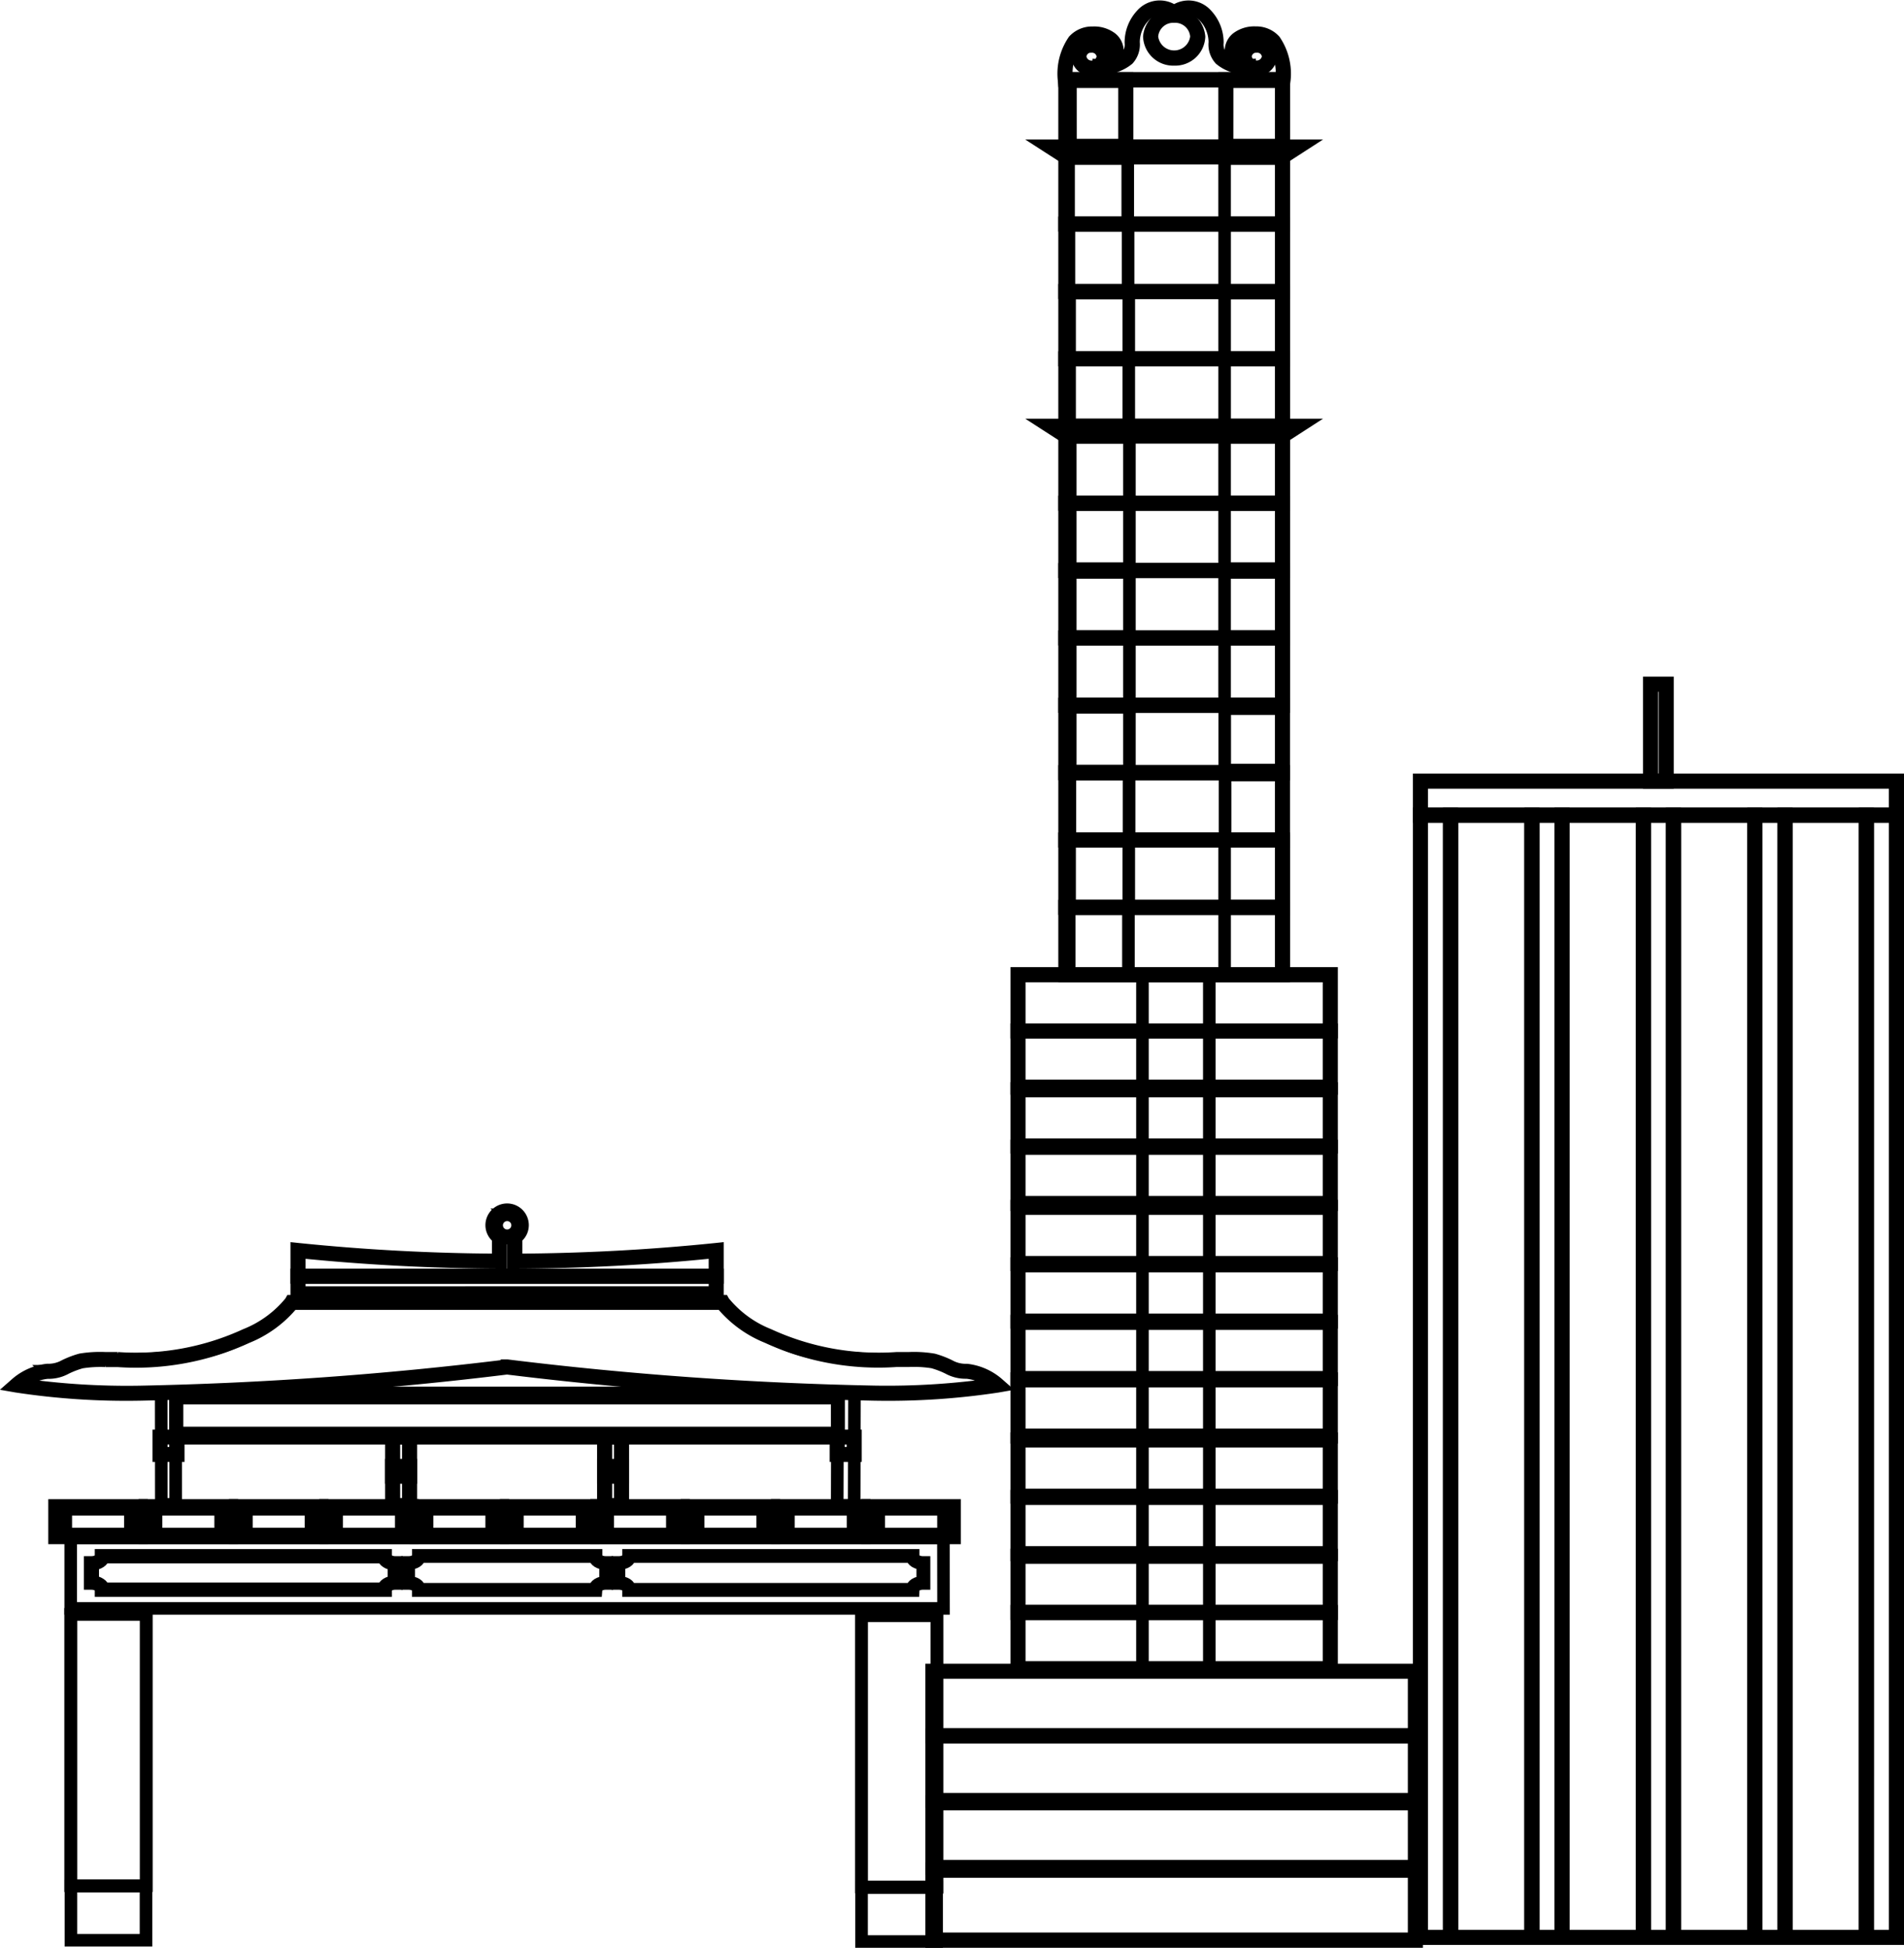 <?xml version="1.0" encoding="UTF-8"?>
<svg xmlns="http://www.w3.org/2000/svg" width="90.76" height="92.858" viewBox="0 0 90.76 92.858">
  <g id="ic_Manila" transform="translate(0.664 0.003)">
    <g id="Group_305" data-name="Group 305" transform="translate(66.986 32.553)">
      <g id="Group_302" data-name="Group 302" transform="translate(0 6.245)">
        <g id="Group_132" data-name="Group 132">
          <g id="Group_77" data-name="Group 77">
            <rect id="Rectangle_5" data-name="Rectangle 5" width="1.436" height="53.5" transform="translate(0.06 0.06)" fill="none" stroke="#000" stroke-width="0.6"></rect>
            <path id="Path_102" data-name="Path 102" d="M74.067,89.795H72.511V36.175h1.556Zm-1.436-.119h1.316V36.295H72.631Z" transform="translate(-72.511 -36.175)" fill="none" stroke="#000" stroke-width="0.6"></path>
          </g>
          <g id="Group_78" data-name="Group 78" transform="translate(1.436)">
            <rect id="Rectangle_6" data-name="Rectangle 6" width="3.877" height="53.5" transform="translate(0.06 0.06)" fill="none" stroke="#000" stroke-width="0.6"></rect>
            <path id="Path_103" data-name="Path 103" d="M77.821,89.795h-4V36.175h4Zm-3.877-.119H77.7V36.295H73.944Z" transform="translate(-73.823 -36.175)" fill="none" stroke="#000" stroke-width="0.6"></path>
          </g>
        </g>
        <g id="Group_188" data-name="Group 188" transform="translate(5.313)">
          <g id="Group_133" data-name="Group 133">
            <rect id="Rectangle_33" data-name="Rectangle 33" width="1.436" height="53.5" transform="translate(0.06 0.06)" fill="none" stroke="#000" stroke-width="0.6"></rect>
            <path id="Path_130" data-name="Path 130" d="M78.923,89.795H77.367V36.175h1.557Zm-1.437-.119H78.8V36.295H77.487Z" transform="translate(-77.367 -36.175)" fill="none" stroke="#000" stroke-width="0.6"></path>
          </g>
          <g id="Group_134" data-name="Group 134" transform="translate(1.436)">
            <rect id="Rectangle_34" data-name="Rectangle 34" width="3.877" height="53.5" transform="translate(0.06 0.06)" fill="none" stroke="#000" stroke-width="0.6"></rect>
            <path id="Path_131" data-name="Path 131" d="M82.677,89.795h-4V36.175h4ZM78.8,89.676h3.757V36.295H78.8Z" transform="translate(-78.679 -36.175)" fill="none" stroke="#000" stroke-width="0.6"></path>
          </g>
        </g>
        <g id="Group_244" data-name="Group 244" transform="translate(10.627)">
          <g id="Group_189" data-name="Group 189">
            <rect id="Rectangle_61" data-name="Rectangle 61" width="1.436" height="53.5" transform="translate(0.06 0.06)" fill="none" stroke="#000" stroke-width="0.6"></rect>
            <path id="Path_158" data-name="Path 158" d="M83.779,89.795H82.223V36.175h1.556Zm-1.436-.119h1.316V36.295H82.343Z" transform="translate(-82.223 -36.175)" fill="none" stroke="#000" stroke-width="0.6"></path>
          </g>
          <g id="Group_190" data-name="Group 190" transform="translate(1.436)">
            <rect id="Rectangle_62" data-name="Rectangle 62" width="3.877" height="53.5" transform="translate(0.06 0.06)" fill="none" stroke="#000" stroke-width="0.6"></rect>
            <path id="Path_159" data-name="Path 159" d="M87.532,89.795h-4V36.175h4Zm-3.878-.119h3.757V36.295H83.655Z" transform="translate(-83.535 -36.175)" fill="none" stroke="#000" stroke-width="0.6"></path>
          </g>
        </g>
        <g id="Group_300" data-name="Group 300" transform="translate(15.94)">
          <g id="Group_245" data-name="Group 245">
            <rect id="Rectangle_89" data-name="Rectangle 89" width="1.436" height="53.5" transform="translate(0.06 0.06)" fill="none" stroke="#000" stroke-width="0.6"></rect>
            <path id="Path_186" data-name="Path 186" d="M88.635,89.795H87.078V36.175h1.557ZM87.2,89.676h1.316V36.295H87.2Z" transform="translate(-87.078 -36.175)" fill="none" stroke="#000" stroke-width="0.6"></path>
          </g>
          <g id="Group_246" data-name="Group 246" transform="translate(1.437)">
            <rect id="Rectangle_90" data-name="Rectangle 90" width="3.878" height="53.5" transform="translate(0.06 0.06)" fill="none" stroke="#000" stroke-width="0.6"></rect>
            <path id="Path_187" data-name="Path 187" d="M92.389,89.795h-4V36.175h4Zm-3.878-.119h3.758V36.295H88.511Z" transform="translate(-88.391 -36.175)" fill="none" stroke="#000" stroke-width="0.6"></path>
          </g>
        </g>
        <g id="Group_301" data-name="Group 301" transform="translate(21.254)">
          <rect id="Rectangle_117" data-name="Rectangle 117" width="1.436" height="53.5" transform="translate(0.06 0.06)" fill="none" stroke="#000" stroke-width="0.6"></rect>
          <path id="Path_214" data-name="Path 214" d="M93.49,89.795H91.934V36.175H93.49Zm-1.436-.119H93.37V36.295H92.055Z" transform="translate(-91.934 -36.175)" fill="none" stroke="#000" stroke-width="0.6"></path>
        </g>
      </g>
      <g id="Group_303" data-name="Group 303" transform="translate(0 4.622)">
        <rect id="Rectangle_118" data-name="Rectangle 118" width="22.69" height="1.623" transform="translate(0.06 0.06)" fill="none" stroke="#000" stroke-width="0.6"></rect>
        <path id="Path_215" data-name="Path 215" d="M95.321,36.434H72.511V34.692h22.81Zm-22.69-.12H95.2v-1.5H72.631Z" transform="translate(-72.511 -34.692)" fill="none" stroke="#000" stroke-width="0.6"></path>
      </g>
      <g id="Group_304" data-name="Group 304" transform="translate(10.972)">
        <rect id="Rectangle_119" data-name="Rectangle 119" width="0.745" height="4.622" transform="translate(0.06 0.059)" fill="none" stroke="#000" stroke-width="0.6"></rect>
        <path id="Path_216" data-name="Path 216" d="M83.4,35.21h-.865V30.468H83.4Zm-.745-.12h.624v-4.5h-.624Z" transform="translate(-82.538 -30.468)" fill="none" stroke="#000" stroke-width="0.6"></path>
      </g>
    </g>
    <g id="Group_490" data-name="Group 490" transform="translate(43.747 0.321)">
      <g id="Group_484" data-name="Group 484" transform="translate(0 3.417)">
        <g id="Group_346" data-name="Group 346" transform="translate(6.336 16.978)">
          <g id="Group_310" data-name="Group 310">
            <g id="Group_306" data-name="Group 306">
              <path id="Path_217" data-name="Path 217" d="M67.51,22.67H57.065V19.339H67.51Zm-10.325-.119H67.39V19.459H57.185Z" transform="translate(-57.065 -19.339)" fill="none" stroke="#000" stroke-width="0.6"></path>
            </g>
            <g id="Group_309" data-name="Group 309" transform="translate(0.269 0.125)">
              <g id="Group_307" data-name="Group 307">
                <path id="Path_218" data-name="Path 218" d="M60.321,22.892H57.5V19.686h2.821Z" transform="translate(-57.5 -19.686)" fill="none" stroke="#000" stroke-width="0.6"></path>
              </g>
              <g id="Group_308" data-name="Group 308" transform="translate(7.355)">
                <path id="Path_219" data-name="Path 219" d="M66.418,22.892H63.6V19.686h2.821Z" transform="translate(-63.597 -19.686)" fill="none" stroke="#000" stroke-width="0.6"></path>
              </g>
            </g>
          </g>
          <g id="Group_315" data-name="Group 315" transform="translate(0 3.211)">
            <g id="Group_311" data-name="Group 311">
              <rect id="Rectangle_120" data-name="Rectangle 120" width="10.325" height="3.211" transform="translate(0.06 0.06)" fill="none" stroke="#000" stroke-width="0.6"></rect>
              <path id="Path_220" data-name="Path 220" d="M67.51,25.6H57.065V22.274H67.51Zm-10.325-.119H67.39V22.393H57.185Z" transform="translate(-57.065 -22.274)" fill="none" stroke="#000" stroke-width="0.6"></path>
            </g>
            <g id="Group_314" data-name="Group 314" transform="translate(0.269 0)">
              <g id="Group_312" data-name="Group 312">
                <path id="Path_221" data-name="Path 221" d="M60.321,25.8H57.5V22.62h2.821Z" transform="translate(-57.5 -22.62)" fill="none" stroke="#000" stroke-width="0.6"></path>
              </g>
              <g id="Group_313" data-name="Group 313" transform="translate(7.355)">
                <path id="Path_222" data-name="Path 222" d="M66.418,25.8H63.6V22.62h2.821Z" transform="translate(-63.597 -22.62)" fill="none" stroke="#000" stroke-width="0.6"></path>
              </g>
            </g>
          </g>
          <g id="Group_320" data-name="Group 320" transform="translate(0 6.423)">
            <g id="Group_316" data-name="Group 316">
              <path id="Path_223" data-name="Path 223" d="M67.51,28.539H57.065v-3.33H67.51Zm-10.325-.12H67.39V25.328H57.185Z" transform="translate(-57.065 -25.209)" fill="none" stroke="#000" stroke-width="0.6"></path>
            </g>
            <g id="Group_319" data-name="Group 319" transform="translate(0.269 0.147)">
              <g id="Group_317" data-name="Group 317">
                <path id="Path_224" data-name="Path 224" d="M60.321,28.634H57.5v-3.08h2.821Z" transform="translate(-57.5 -25.555)" fill="none" stroke="#000" stroke-width="0.6"></path>
              </g>
              <g id="Group_318" data-name="Group 318" transform="translate(7.355)">
                <path id="Path_225" data-name="Path 225" d="M66.418,28.634H63.6v-3.08h2.821Z" transform="translate(-63.597 -25.555)" fill="none" stroke="#000" stroke-width="0.6"></path>
              </g>
            </g>
          </g>
          <g id="Group_325" data-name="Group 325" transform="translate(0 9.633)">
            <g id="Group_321" data-name="Group 321">
              <path id="Path_226" data-name="Path 226" d="M67.51,31.474H57.065V28.143H67.51Zm-10.325-.12H67.39V28.262H57.185Z" transform="translate(-57.065 -28.143)" fill="none" stroke="#000" stroke-width="0.6"></path>
            </g>
            <g id="Group_324" data-name="Group 324" transform="translate(0.269 0)">
              <g id="Group_322" data-name="Group 322">
                <path id="Path_227" data-name="Path 227" d="M60.321,31.712H57.5V28.489h2.821Z" transform="translate(-57.5 -28.489)" fill="none" stroke="#000" stroke-width="0.6"></path>
              </g>
              <g id="Group_323" data-name="Group 323" transform="translate(7.355)">
                <path id="Path_228" data-name="Path 228" d="M66.418,31.712H63.6V28.489h2.821Z" transform="translate(-63.597 -28.489)" fill="none" stroke="#000" stroke-width="0.6"></path>
              </g>
            </g>
          </g>
          <g id="Group_330" data-name="Group 330" transform="translate(0 12.845)">
            <g id="Group_326" data-name="Group 326">
              <rect id="Rectangle_121" data-name="Rectangle 121" width="10.325" height="3.211" transform="translate(0.06 0.06)" fill="none" stroke="#000" stroke-width="0.6"></rect>
              <path id="Path_229" data-name="Path 229" d="M67.51,34.408H57.065V31.077H67.51Zm-10.325-.12H67.39V31.2H57.185Z" transform="translate(-57.065 -31.077)" fill="none" stroke="#000" stroke-width="0.6"></path>
            </g>
            <g id="Group_329" data-name="Group 329" transform="translate(0.269 0.158)">
              <g id="Group_327" data-name="Group 327">
                <path id="Path_230" data-name="Path 230" d="M60.321,34.472H57.5V31.424h2.821Z" transform="translate(-57.5 -31.424)" fill="none" stroke="#000" stroke-width="0.6"></path>
              </g>
              <g id="Group_328" data-name="Group 328" transform="translate(7.364 0.06)">
                <rect id="Rectangle_122" data-name="Rectangle 122" width="2.701" height="2.929" fill="none" stroke="#000" stroke-width="0.6"></rect>
              </g>
            </g>
          </g>
          <g id="Group_335" data-name="Group 335" transform="translate(0 16.056)">
            <g id="Group_331" data-name="Group 331">
              <rect id="Rectangle_123" data-name="Rectangle 123" width="10.325" height="3.211" transform="translate(0.06 0.06)" fill="none" stroke="#000" stroke-width="0.6"></rect>
              <path id="Path_231" data-name="Path 231" d="M67.51,37.343H57.065V34.012H67.51Zm-10.325-.12H67.39V34.132H57.185Z" transform="translate(-57.065 -34.012)" fill="none" stroke="#000" stroke-width="0.6"></path>
            </g>
            <g id="Group_334" data-name="Group 334" transform="translate(0.253 0.11)">
              <g id="Group_332" data-name="Group 332">
                <path id="Path_232" data-name="Path 232" d="M60.321,37.579H57.5V34.358h2.821Z" transform="translate(-57.5 -34.358)" fill="none" stroke="#000" stroke-width="0.6"></path>
              </g>
              <g id="Group_333" data-name="Group 333" transform="translate(7.396 0.06)">
                <rect id="Rectangle_124" data-name="Rectangle 124" width="2.701" height="3.101" fill="none" stroke="#000" stroke-width="0.6"></rect>
              </g>
            </g>
          </g>
          <g id="Group_340" data-name="Group 340" transform="translate(0 19.267)">
            <g id="Group_336" data-name="Group 336">
              <path id="Path_233" data-name="Path 233" d="M67.51,40.277H57.065V36.947H67.51Zm-10.325-.119H67.39V37.066H57.185Z" transform="translate(-57.065 -36.947)" fill="none" stroke="#000" stroke-width="0.6"></path>
            </g>
            <g id="Group_339" data-name="Group 339" transform="translate(0.238 0.125)">
              <g id="Group_337" data-name="Group 337">
                <path id="Path_234" data-name="Path 234" d="M60.321,40.388H57.5v-3.1h2.821Z" transform="translate(-57.5 -37.293)" fill="none" stroke="#000" stroke-width="0.6"></path>
              </g>
              <g id="Group_338" data-name="Group 338" transform="translate(7.387)">
                <path id="Path_235" data-name="Path 235" d="M66.418,40.388H63.6v-3.1h2.821Z" transform="translate(-63.597 -37.293)" fill="none" stroke="#000" stroke-width="0.6"></path>
              </g>
            </g>
          </g>
          <g id="Group_345" data-name="Group 345" transform="translate(0 22.479)">
            <g id="Group_341" data-name="Group 341">
              <path id="Path_236" data-name="Path 236" d="M67.51,43.212H57.065V39.881H67.51Zm-10.325-.12H67.39V40H57.185Z" transform="translate(-57.065 -39.881)" fill="none" stroke="#000" stroke-width="0.6"></path>
            </g>
            <g id="Group_344" data-name="Group 344" transform="translate(0.222 0.105)">
              <g id="Group_342" data-name="Group 342">
                <path id="Path_237" data-name="Path 237" d="M60.321,43.355H57.5V40.228h2.821Z" transform="translate(-57.5 -40.228)" fill="none" stroke="#000" stroke-width="0.6"></path>
              </g>
              <g id="Group_343" data-name="Group 343" transform="translate(7.403)">
                <path id="Path_238" data-name="Path 238" d="M66.418,43.355H63.6V40.228h2.821Z" transform="translate(-63.597 -40.228)" fill="none" stroke="#000" stroke-width="0.6"></path>
              </g>
            </g>
          </g>
        </g>
        <g id="Group_367" data-name="Group 367" transform="translate(6.336 3.672)">
          <g id="Group_351" data-name="Group 351">
            <g id="Group_347" data-name="Group 347">
              <path id="Path_239" data-name="Path 239" d="M67.51,10.511H57.065V7.18H67.51Zm-10.325-.12H67.39V7.3H57.185Z" transform="translate(-57.065 -7.18)" fill="none" stroke="#000" stroke-width="0.6"></path>
            </g>
            <g id="Group_350" data-name="Group 350" transform="translate(0.19 0.147)">
              <g id="Group_348" data-name="Group 348">
                <path id="Path_240" data-name="Path 240" d="M60.321,10.59H57.5V7.526h2.821Z" transform="translate(-57.5 -7.526)" fill="none" stroke="#000" stroke-width="0.6"></path>
              </g>
              <g id="Group_349" data-name="Group 349" transform="translate(7.434)">
                <path id="Path_241" data-name="Path 241" d="M66.418,10.59H63.6V7.526h2.821Z" transform="translate(-63.597 -7.526)" fill="none" stroke="#000" stroke-width="0.6"></path>
              </g>
            </g>
          </g>
          <g id="Group_356" data-name="Group 356" transform="translate(0 3.211)">
            <g id="Group_352" data-name="Group 352">
              <path id="Path_242" data-name="Path 242" d="M67.51,13.445H57.065V10.114H67.51Zm-10.325-.119H67.39V10.234H57.185Z" transform="translate(-57.065 -10.114)" fill="none" stroke="#000" stroke-width="0.6"></path>
            </g>
            <g id="Group_355" data-name="Group 355" transform="translate(0.206 0.115)">
              <g id="Group_353" data-name="Group 353">
                <path id="Path_243" data-name="Path 243" d="M60.321,13.676H57.5V10.461h2.821Z" transform="translate(-57.5 -10.461)" fill="none" stroke="#000" stroke-width="0.6"></path>
              </g>
              <g id="Group_354" data-name="Group 354" transform="translate(7.419)">
                <path id="Path_244" data-name="Path 244" d="M66.418,13.676H63.6V10.461h2.821Z" transform="translate(-63.597 -10.461)" fill="none" stroke="#000" stroke-width="0.6"></path>
              </g>
            </g>
          </g>
          <g id="Group_361" data-name="Group 361" transform="translate(0 6.423)">
            <g id="Group_357" data-name="Group 357">
              <rect id="Rectangle_125" data-name="Rectangle 125" width="10.325" height="3.211" transform="translate(0.06 0.06)" fill="none" stroke="#000" stroke-width="0.6"></rect>
              <path id="Path_245" data-name="Path 245" d="M67.51,16.38H57.065V13.049H67.51Zm-10.325-.12H67.39V13.168H57.185Z" transform="translate(-57.065 -13.049)" fill="none" stroke="#000" stroke-width="0.6"></path>
            </g>
            <g id="Group_360" data-name="Group 360" transform="translate(0.238 0.142)">
              <g id="Group_358" data-name="Group 358">
                <path id="Path_246" data-name="Path 246" d="M60.321,16.491H57.5v-3.1h2.821Z" transform="translate(-57.5 -13.395)" fill="none" stroke="#000" stroke-width="0.6"></path>
              </g>
              <g id="Group_359" data-name="Group 359" transform="translate(7.387)">
                <path id="Path_247" data-name="Path 247" d="M66.418,16.491H63.6v-3.1h2.821Z" transform="translate(-63.597 -13.395)" fill="none" stroke="#000" stroke-width="0.6"></path>
              </g>
            </g>
          </g>
          <g id="Group_366" data-name="Group 366" transform="translate(0 9.634)">
            <g id="Group_362" data-name="Group 362">
              <path id="Path_248" data-name="Path 248" d="M67.51,19.314H57.065V15.983H67.51Zm-10.325-.119H67.39V16.1H57.185Z" transform="translate(-57.065 -15.983)" fill="none" stroke="#000" stroke-width="0.6"></path>
            </g>
            <g id="Group_365" data-name="Group 365" transform="translate(0.238 0.09)">
              <g id="Group_363" data-name="Group 363">
                <path id="Path_249" data-name="Path 249" d="M60.321,19.457H57.5V16.33h2.821Z" transform="translate(-57.5 -16.33)" fill="none" stroke="#000" stroke-width="0.6"></path>
              </g>
              <g id="Group_364" data-name="Group 364" transform="translate(7.387)">
                <path id="Path_250" data-name="Path 250" d="M66.418,19.457H63.6V16.33h2.821Z" transform="translate(-63.597 -16.33)" fill="none" stroke="#000" stroke-width="0.6"></path>
              </g>
            </g>
          </g>
        </g>
        <g id="Group_373" data-name="Group 373" transform="translate(6.336 0)">
          <g id="Group_372" data-name="Group 372" transform="translate(0 0)">
            <g id="Group_368" data-name="Group 368" transform="translate(0 0)">
              <path id="Path_251" data-name="Path 251" d="M67.51,7.155H57.065V3.824H67.51Zm-10.325-.12H67.39V3.943H57.185Z" transform="translate(-57.065 -3.824)" fill="none" stroke="#000" stroke-width="0.6"></path>
            </g>
            <g id="Group_371" data-name="Group 371" transform="translate(0.158)">
              <g id="Group_369" data-name="Group 369">
                <path id="Path_252" data-name="Path 252" d="M60.321,7.5H57.5V4.17h2.821Zm-2.7-.154H60.2V4.324H57.62Z" transform="translate(-57.5 -4.17)" fill="none" stroke="#000" stroke-width="0.6"></path>
              </g>
              <g id="Group_370" data-name="Group 370" transform="translate(7.466)">
                <rect id="Rectangle_126" data-name="Rectangle 126" width="2.701" height="3.211" transform="translate(0.06 0.06)" fill="none" stroke="#000" stroke-width="0.6"></rect>
                <path id="Path_253" data-name="Path 253" d="M66.418,7.5H63.6V4.17h2.821Zm-2.7-.154H66.3V4.324h-2.58Z" transform="translate(-63.597 -4.17)" fill="none" stroke="#000" stroke-width="0.6"></path>
              </g>
            </g>
          </g>
        </g>
        <g id="Group_374" data-name="Group 374" transform="translate(5.481 16.517)">
          <path id="Path_254" data-name="Path 254" d="M68.22,18.973H56.468l.713.461H67.506Z" transform="translate(-56.265 -18.913)" fill="none" stroke="#000" stroke-width="0.6"></path>
          <path id="Path_255" data-name="Path 255" d="M67.542,19.5H57.181l-.9-.58H68.44Zm-10.325-.12h10.29l.528-.341H56.688Z" transform="translate(-56.283 -18.918)" fill="none" stroke="#000" stroke-width="0.6"></path>
        </g>
        <g id="Group_375" data-name="Group 375" transform="translate(5.481 3.211)">
          <path id="Path_256" data-name="Path 256" d="M68.22,6.813H56.468l.713.461H67.506Z" transform="translate(-56.265 -6.754)" fill="none" stroke="#000" stroke-width="0.6"></path>
          <path id="Path_257" data-name="Path 257" d="M67.542,7.339H57.181l-.9-.58H68.44Zm-10.325-.12h10.29l.528-.341H56.688Z" transform="translate(-56.283 -6.759)" fill="none" stroke="#000" stroke-width="0.6"></path>
        </g>
        <g id="Group_483" data-name="Group 483" transform="translate(0 42.667)">
          <g id="Group_382" data-name="Group 382" transform="translate(4.056 0)">
            <g id="Group_377" data-name="Group 377" transform="translate(0 0)">
              <rect id="Rectangle_127" data-name="Rectangle 127" width="14.885" height="2.68" transform="translate(0.06 0.06)" fill="none" stroke="#000" stroke-width="0.6"></rect>
              <path id="Path_260" data-name="Path 260" d="M69.986,45.615H54.981v-2.8H69.986ZM55.1,45.5H69.866V42.935H55.1Z" transform="translate(-54.981 -42.816)" fill="none" stroke="#000" stroke-width="0.6"></path>
            </g>
            <line id="Line_85" data-name="Line 85" y2="32.929" transform="translate(5.992)" fill="none" stroke="#000" stroke-width="0.6"></line>
            <line id="Line_86" data-name="Line 86" y2="32.929" transform="translate(9.179)" fill="none" stroke="#000" stroke-width="0.6"></line>
          </g>
          <g id="Group_388" data-name="Group 388" transform="translate(4.056 2.68)">
            <g id="Group_383" data-name="Group 383" transform="translate(0 0)">
              <rect id="Rectangle_131" data-name="Rectangle 131" width="14.885" height="2.68" transform="translate(0.06 0.06)" fill="none" stroke="#000" stroke-width="0.6"></rect>
              <path id="Path_264" data-name="Path 264" d="M69.986,48.065H54.981v-2.8H69.986ZM55.1,47.945H69.866V45.384H55.1Z" transform="translate(-54.981 -45.265)" fill="none" stroke="#000" stroke-width="0.6"></path>
            </g>
          </g>
          <g id="Group_394" data-name="Group 394" transform="translate(4.056 5.484)">
            <g id="Group_389" data-name="Group 389" transform="translate(0 0)">
              <rect id="Rectangle_135" data-name="Rectangle 135" width="14.885" height="2.68" transform="translate(0.06 0.06)" fill="none" stroke="#000" stroke-width="0.6"></rect>
              <path id="Path_268" data-name="Path 268" d="M69.986,50.514H54.981v-2.8H69.986ZM55.1,50.394H69.866V47.834H55.1Z" transform="translate(-54.981 -47.714)" fill="none" stroke="#000" stroke-width="0.6"></path>
            </g>
          </g>
          <g id="Group_400" data-name="Group 400" transform="translate(4.056 8.225)">
            <g id="Group_395" data-name="Group 395" transform="translate(0 0)">
              <rect id="Rectangle_139" data-name="Rectangle 139" width="14.885" height="2.68" transform="translate(0.06 0.06)" fill="none" stroke="#000" stroke-width="0.6"></rect>
              <path id="Path_272" data-name="Path 272" d="M69.986,52.963H54.981v-2.8H69.986ZM55.1,52.843H69.866V50.283H55.1Z" transform="translate(-54.981 -50.163)" fill="none" stroke="#000" stroke-width="0.6"></path>
            </g>
          </g>
          <g id="Group_407" data-name="Group 407" transform="translate(4.056 11.089)">
            <g id="Group_402" data-name="Group 402" transform="translate(0 0)">
              <rect id="Rectangle_143" data-name="Rectangle 143" width="14.885" height="2.68" transform="translate(0.06 0.06)" fill="none" stroke="#000" stroke-width="0.6"></rect>
              <path id="Path_278" data-name="Path 278" d="M69.986,55.834H54.981v-2.8H69.986ZM55.1,55.714H69.866V53.153H55.1Z" transform="translate(-54.981 -53.034)" fill="none" stroke="#000" stroke-width="0.6"></path>
            </g>
          </g>
          <g id="Group_413" data-name="Group 413" transform="translate(4.056 13.831)">
            <g id="Group_408" data-name="Group 408" transform="translate(0 0)">
              <rect id="Rectangle_147" data-name="Rectangle 147" width="14.885" height="2.68" transform="translate(0.06 0.06)" fill="none" stroke="#000" stroke-width="0.6"></rect>
              <path id="Path_282" data-name="Path 282" d="M69.986,58.283H54.981v-2.8H69.986ZM55.1,58.163H69.866V55.6H55.1Z" transform="translate(-54.981 -55.483)" fill="none" stroke="#000" stroke-width="0.6"></path>
            </g>
          </g>
          <g id="Group_419" data-name="Group 419" transform="translate(4.056 16.572)">
            <g id="Group_414" data-name="Group 414" transform="translate(0 0)">
              <rect id="Rectangle_151" data-name="Rectangle 151" width="14.885" height="2.68" transform="translate(0.06 0.06)" fill="none" stroke="#000" stroke-width="0.6"></rect>
              <path id="Path_286" data-name="Path 286" d="M69.986,60.732H54.981v-2.8H69.986ZM55.1,60.612H69.866V58.052H55.1Z" transform="translate(-54.981 -57.932)" fill="none" stroke="#000" stroke-width="0.6"></path>
            </g>
          </g>
          <g id="Group_425" data-name="Group 425" transform="translate(4.056 19.314)">
            <g id="Group_420" data-name="Group 420" transform="translate(0 0)">
              <rect id="Rectangle_155" data-name="Rectangle 155" width="14.885" height="2.68" transform="translate(0.06 0.06)" fill="none" stroke="#000" stroke-width="0.6"></rect>
              <path id="Path_290" data-name="Path 290" d="M69.986,63.181H54.981v-2.8H69.986ZM55.1,63.062H69.866V60.5H55.1Z" transform="translate(-54.981 -60.382)" fill="none" stroke="#000" stroke-width="0.6"></path>
            </g>
          </g>
          <g id="Group_432" data-name="Group 432" transform="translate(4.056 22.178)">
            <g id="Group_427" data-name="Group 427" transform="translate(0 0)">
              <rect id="Rectangle_159" data-name="Rectangle 159" width="14.885" height="2.68" transform="translate(0.06 0.06)" fill="none" stroke="#000" stroke-width="0.6"></rect>
              <path id="Path_296" data-name="Path 296" d="M69.986,66.051H54.981v-2.8H69.986ZM55.1,65.932H69.866V63.371H55.1Z" transform="translate(-54.981 -63.252)" fill="none" stroke="#000" stroke-width="0.6"></path>
            </g>
          </g>
          <g id="Group_438" data-name="Group 438" transform="translate(4.056 24.92)">
            <g id="Group_433" data-name="Group 433" transform="translate(0 0)">
              <rect id="Rectangle_163" data-name="Rectangle 163" width="14.885" height="2.68" transform="translate(0.06 0.06)" fill="none" stroke="#000" stroke-width="0.6"></rect>
              <path id="Path_300" data-name="Path 300" d="M69.986,68.5H54.981V65.7H69.986ZM55.1,68.381H69.866V65.82H55.1Z" transform="translate(-54.981 -65.701)" fill="none" stroke="#000" stroke-width="0.6"></path>
            </g>
          </g>
          <g id="Group_444" data-name="Group 444" transform="translate(4.056 27.723)">
            <g id="Group_439" data-name="Group 439" transform="translate(0 0)">
              <rect id="Rectangle_167" data-name="Rectangle 167" width="14.885" height="2.68" transform="translate(0.06 0.06)" fill="none" stroke="#000" stroke-width="0.6"></rect>
              <path id="Path_304" data-name="Path 304" d="M69.986,70.95H54.981v-2.8H69.986ZM55.1,70.83H69.866V68.27H55.1Z" transform="translate(-54.981 -68.15)" fill="none" stroke="#000" stroke-width="0.6"></path>
            </g>
          </g>
          <g id="Group_450" data-name="Group 450" transform="translate(4.056 30.403)">
            <g id="Group_445" data-name="Group 445" transform="translate(0 0)">
              <rect id="Rectangle_171" data-name="Rectangle 171" width="14.885" height="2.68" transform="translate(0.06 0.06)" fill="none" stroke="#000" stroke-width="0.6"></rect>
              <path id="Path_308" data-name="Path 308" d="M69.986,73.4H54.981V70.6H69.986ZM55.1,73.28H69.866V70.719H55.1Z" transform="translate(-54.981 -70.599)" fill="none" stroke="#000" stroke-width="0.6"></path>
            </g>
          </g>
          <g id="Group_458" data-name="Group 458" transform="translate(0 33.203)">
            <g id="Group_451" data-name="Group 451">
              <rect id="Rectangle_175" data-name="Rectangle 175" width="22.998" height="3.083" transform="translate(0.06 0.06)" fill="none" stroke="#000" stroke-width="0.6"></rect>
              <path id="Path_312" data-name="Path 312" d="M74.392,76.672H51.274v-3.2H74.392Zm-23-.119H74.272V73.589H51.395Z" transform="translate(-51.274 -73.47)" fill="none" stroke="#000" stroke-width="0.6"></path>
            </g>
          </g>
          <g id="Group_466" data-name="Group 466" transform="translate(0 36.284)">
            <g id="Group_459" data-name="Group 459">
              <rect id="Rectangle_176" data-name="Rectangle 176" width="22.998" height="3.083" transform="translate(0.06 0.06)" fill="none" stroke="#000" stroke-width="0.6"></rect>
              <path id="Path_316" data-name="Path 316" d="M74.392,79.488H51.274v-3.2H74.392Zm-23-.12H74.272V76.405H51.395Z" transform="translate(-51.274 -76.286)" fill="none" stroke="#000" stroke-width="0.6"></path>
            </g>
          </g>
          <g id="Group_474" data-name="Group 474" transform="translate(0 39.476)">
            <g id="Group_467" data-name="Group 467">
              <rect id="Rectangle_177" data-name="Rectangle 177" width="22.998" height="3.083" transform="translate(0.06 0.06)" fill="none" stroke="#000" stroke-width="0.6"></rect>
              <path id="Path_320" data-name="Path 320" d="M74.392,82.406H51.274V79.2H74.392Zm-23-.12H74.272V79.323H51.395Z" transform="translate(-51.274 -79.203)" fill="none" stroke="#000" stroke-width="0.6"></path>
            </g>
          </g>
          <g id="Group_482" data-name="Group 482" transform="translate(0 42.682)">
            <g id="Group_475" data-name="Group 475" transform="translate(0 0)">
              <rect id="Rectangle_178" data-name="Rectangle 178" width="22.998" height="3.347" transform="translate(0.06 0.06)" fill="none" stroke="#000" stroke-width="0.6"></rect>
              <path id="Path_324" data-name="Path 324" d="M74.392,85.724H51.274V82.257H74.392Zm-23-.129H74.272V82.386H51.395Z" transform="translate(-51.274 -82.257)" fill="none" stroke="#000" stroke-width="0.6"></path>
            </g>
          </g>
        </g>
      </g>
      <g id="Group_485" data-name="Group 485" transform="translate(6.3)">
        <path id="Path_328" data-name="Path 328" d="M66.163,1.995c-1.515,0-1.353,1.556-.283,1.556-1.029,0-1.635-.333-1.6-1.156s-.807-2.2-2-1.4c0,.064,0,.064,0,0-1.191-.8-2.039.578-2,1.4s-.566,1.156-1.6,1.156c1.07,0,1.232-1.556-.283-1.556S57.1,4.173,57.1,4.173H67.475S67.677,1.995,66.163,1.995Z" transform="translate(-57.026 -0.697)" fill="none" stroke="#000" stroke-width="0.6"></path>
        <path id="Path_329" data-name="Path 329" d="M67.535,4.238H57.047l-.005-.054a2.794,2.794,0,0,1,.471-1.869,1.17,1.17,0,0,1,.9-.374,1.36,1.36,0,0,1,.885.268.771.771,0,0,1,.286.6.8.8,0,0,1-.346.652A1.319,1.319,0,0,0,60,3.118a.924.924,0,0,0,.229-.715,1.933,1.933,0,0,1,.519-1.318A1.141,1.141,0,0,1,62.29.929a1.141,1.141,0,0,1,1.54.157A1.931,1.931,0,0,1,64.35,2.4a.926.926,0,0,0,.229.715,1.32,1.32,0,0,0,.764.339A.8.8,0,0,1,65,2.805a.772.772,0,0,1,.286-.6,1.36,1.36,0,0,1,.885-.268,1.171,1.171,0,0,1,.9.374,2.794,2.794,0,0,1,.471,1.869ZM57.158,4.119H67.424a2.629,2.629,0,0,0-.444-1.724,1.057,1.057,0,0,0-.812-.335,1.245,1.245,0,0,0-.807.24.653.653,0,0,0-.244.506.715.715,0,0,0,.768.691v.12A1.9,1.9,0,0,1,64.492,3.2a1.039,1.039,0,0,1-.262-.8,1.8,1.8,0,0,0-.486-1.23A1.046,1.046,0,0,0,63,.818a1.19,1.19,0,0,0-.646.214c0,.04-.012.075-.061.075s-.059-.035-.061-.075a1.19,1.19,0,0,0-.646-.214,1.044,1.044,0,0,0-.746.349,1.806,1.806,0,0,0-.487,1.23,1.039,1.039,0,0,1-.262.8,1.9,1.9,0,0,1-1.393.415V3.5a.715.715,0,0,0,.768-.691.653.653,0,0,0-.244-.506,1.244,1.244,0,0,0-.807-.24,1.056,1.056,0,0,0-.812.335A2.625,2.625,0,0,0,57.158,4.119Z" transform="translate(-57.032 -0.702)" fill="none" stroke="#000" stroke-width="0.6"></path>
      </g>
      <g id="Group_486" data-name="Group 486" transform="translate(10.376 0.345)">
        <path id="Path_330" data-name="Path 330" d="M63.058,2.4a1.128,1.128,0,0,1-2.246,0,1.128,1.128,0,0,1,2.246,0Z" transform="translate(-60.751 -1.324)" fill="none" stroke="#000" stroke-width="0.6"></path>
        <path id="Path_331" data-name="Path 331" d="M61.94,3.489a1.137,1.137,0,0,1-1.183-1.08,1.188,1.188,0,0,1,2.366,0A1.136,1.136,0,0,1,61.94,3.489Zm0-2.041a1.017,1.017,0,0,0-1.063.961,1.069,1.069,0,0,0,2.126,0A1.017,1.017,0,0,0,61.94,1.448Z" transform="translate(-60.756 -1.329)" fill="none" stroke="#000" stroke-width="0.6"></path>
      </g>
      <g id="Group_489" data-name="Group 489" transform="translate(6.956 1.768)">
        <g id="Group_487" data-name="Group 487" transform="translate(7.878)">
          <path id="Path_332" data-name="Path 332" d="M66.093,2.765a.606.606,0,0,1-1.207,0,.606.606,0,0,1,1.207,0Z" transform="translate(-64.826 -2.157)" fill="none" stroke="#000" stroke-width="0.6"></path>
          <path id="Path_333" data-name="Path 333" d="M65.495,3.378a.638.638,0,0,1-.664-.608.666.666,0,0,1,1.327,0A.638.638,0,0,1,65.495,3.378Zm0-1.1a.519.519,0,0,0-.543.488.546.546,0,0,0,1.086,0A.518.518,0,0,0,65.495,2.282Z" transform="translate(-64.831 -2.162)" fill="none" stroke="#000" stroke-width="0.6"></path>
        </g>
        <g id="Group_488" data-name="Group 488">
          <path id="Path_334" data-name="Path 334" d="M58.893,2.765a.606.606,0,0,1-1.207,0,.606.606,0,0,1,1.207,0Z" transform="translate(-57.626 -2.157)" fill="none" stroke="#000" stroke-width="0.6"></path>
          <path id="Path_335" data-name="Path 335" d="M58.295,3.378a.638.638,0,0,1-.664-.608.666.666,0,0,1,1.327,0A.638.638,0,0,1,58.295,3.378Zm0-1.1a.519.519,0,0,0-.544.488.546.546,0,0,0,1.087,0A.518.518,0,0,0,58.295,2.282Z" transform="translate(-57.631 -2.162)" fill="none" stroke="#000" stroke-width="0.6"></path>
        </g>
      </g>
    </g>
    <g id="Group_546" data-name="Group 546" transform="translate(0 57.674)">
      <g id="Group_512" data-name="Group 512" transform="translate(2.706 15.636)">
        <g id="Group_511" data-name="Group 511" transform="translate(0 0)">
          <g id="Group_509" data-name="Group 509">
            <g id="Group_499" data-name="Group 499" transform="translate(0 3.648)">
              <g id="Group_494" data-name="Group 494">
                <g id="Group_491" data-name="Group 491" transform="translate(0.011 12.956)">
                  <path id="Path_336" data-name="Path 336" d="M13.779,85.34h3.579V82.76H13.779Z" transform="translate(-13.779 -82.76)" fill="none" stroke="#000" stroke-width="0.6"></path>
                </g>
                <g id="Group_492" data-name="Group 492">
                  <rect id="Rectangle_179" data-name="Rectangle 179" width="3.601" height="12.935" fill="none" stroke="#000" stroke-width="0.6"></rect>
                </g>
                <g id="Group_493" data-name="Group 493" transform="translate(0.011 0)">
                  <rect id="Rectangle_180" data-name="Rectangle 180" width="3.59" height="12.935" fill="none" stroke="#000" stroke-width="0.6"></rect>
                </g>
              </g>
              <g id="Group_498" data-name="Group 498" transform="translate(37.688 0.06)">
                <g id="Group_495" data-name="Group 495" transform="translate(0.011 12.956)">
                  <path id="Path_337" data-name="Path 337" d="M48.221,85.395H51.8V82.815H48.221Z" transform="translate(-48.221 -82.815)" fill="none" stroke="#000" stroke-width="0.6"></path>
                </g>
                <g id="Group_496" data-name="Group 496">
                  <rect id="Rectangle_181" data-name="Rectangle 181" width="3.601" height="12.935" fill="none" stroke="#000" stroke-width="0.6"></rect>
                </g>
                <g id="Group_497" data-name="Group 497" transform="translate(0.011 0)">
                  <rect id="Rectangle_182" data-name="Rectangle 182" width="3.59" height="12.956" fill="none" stroke="#000" stroke-width="0.6"></rect>
                </g>
              </g>
            </g>
            <g id="Group_508" data-name="Group 508" transform="translate(0.001)">
              <g id="Group_500" data-name="Group 500">
                <path id="Path_338" data-name="Path 338" d="M55.375,71.08H13.77V67.716h41.6Z" transform="translate(-13.77 -67.716)" fill="none" stroke="#000" stroke-width="0.6"></path>
              </g>
              <g id="Group_507" data-name="Group 507" transform="translate(0.929 0.837)">
                <g id="Group_502" data-name="Group 502" transform="translate(25.146)">
                  <g id="Group_501" data-name="Group 501">
                    <path id="Path_339" data-name="Path 339" d="M52.134,69.424v-.9c-.285,0-.516-.148-.516-.33H38.17c0,.182-.231.33-.516.33v.9c.285,0,.516.148.516.33H51.618C51.618,69.572,51.849,69.424,52.134,69.424Z" transform="translate(-37.594 -68.139)" fill="none" stroke="#000" stroke-width="0.6"></path>
                    <path id="Path_340" data-name="Path 340" d="M51.682,69.819H38.115v-.039c0-.165-.2-.3-.457-.3H37.6v-1h.059c.252,0,.457-.134.457-.3v-.039H51.682v.039c0,.165.205.3.457.3H52.2v1h-.059c-.252,0-.457.134-.457.3Z" transform="translate(-37.599 -68.144)" fill="none" stroke="#000" stroke-width="0.6"></path>
                  </g>
                </g>
                <g id="Group_504" data-name="Group 504">
                  <g id="Group_503" data-name="Group 503">
                    <path id="Path_341" data-name="Path 341" d="M29.154,69.424v-.9c-.285,0-.516-.148-.516-.33H15.19c0,.182-.231.33-.516.33v.9c.285,0,.516.148.516.33H28.637C28.637,69.572,28.869,69.424,29.154,69.424Z" transform="translate(-14.614 -68.139)" fill="none" stroke="#000" stroke-width="0.6"></path>
                    <path id="Path_342" data-name="Path 342" d="M28.7,69.819H15.136v-.039c0-.165-.2-.3-.457-.3h-.06v-1h.06c.252,0,.457-.134.457-.3v-.039H28.7v.039c0,.165.2.3.457.3h.06v1h-.06c-.252,0-.457.134-.457.3Zm-13.451-.078H28.586c.028-.177.243-.318.513-.336v-.846c-.27-.018-.485-.159-.513-.336H15.251c-.028.177-.243.318-.513.336V69.4C15.008,69.423,15.224,69.564,15.251,69.741Z" transform="translate(-14.619 -68.144)" fill="none" stroke="#000" stroke-width="0.6"></path>
                  </g>
                </g>
                <g id="Group_506" data-name="Group 506" transform="translate(15.121)">
                  <g id="Group_505" data-name="Group 505">
                    <path id="Path_343" data-name="Path 343" d="M37.877,69.424v-.9c-.285,0-.516-.148-.516-.33H29.008c0,.182-.231.33-.516.33v.9c.285,0,.516.148.516.33H37.36C37.36,69.572,37.592,69.424,37.877,69.424Z" transform="translate(-28.432 -68.139)" fill="none" stroke="#000" stroke-width="0.6"></path>
                    <path id="Path_344" data-name="Path 344" d="M37.425,69.819H28.954v-.039c0-.165-.2-.3-.457-.3h-.059v-1H28.5c.252,0,.457-.134.457-.3v-.039h8.471v.039c0,.165.2.3.457.3h.059v1h-.059c-.252,0-.457.134-.457.3Z" transform="translate(-28.437 -68.144)" fill="none" stroke="#000" stroke-width="0.6"></path>
                  </g>
                </g>
              </g>
            </g>
          </g>
        </g>
      </g>
      <g id="Group_531" data-name="Group 531" transform="translate(6.906 8.671)">
        <g id="Group_527" data-name="Group 527">
          <g id="Group_519" data-name="Group 519" transform="translate(11.086 2.105)">
            <g id="Group_515" data-name="Group 515" transform="translate(10.107)">
              <g id="Group_513" data-name="Group 513">
                <rect id="Rectangle_184" data-name="Rectangle 184" width="0.808" height="3.264" transform="translate(0.059 0.055)" fill="none" stroke="#000" stroke-width="0.6"></rect>
                <path id="Path_346" data-name="Path 346" d="M37.9,66.52h-.927V63.145H37.9Zm-.808-.111h.689V63.256h-.689Z" transform="translate(-36.975 -63.145)" fill="none" stroke="#000" stroke-width="0.6"></path>
              </g>
              <g id="Group_514" data-name="Group 514" transform="translate(0 1.394)">
                <rect id="Rectangle_185" data-name="Rectangle 185" width="0.808" height="0.475" transform="translate(0.059 0.055)" fill="none" stroke="#000" stroke-width="0.6"></rect>
                <path id="Path_347" data-name="Path 347" d="M37.9,65.005h-.927v-.586H37.9Zm-.808-.111h.689V64.53h-.689Z" transform="translate(-36.975 -64.419)" fill="none" stroke="#000" stroke-width="0.6"></path>
              </g>
            </g>
            <g id="Group_518" data-name="Group 518">
              <g id="Group_516" data-name="Group 516">
                <rect id="Rectangle_186" data-name="Rectangle 186" width="0.808" height="3.264" transform="translate(0.059 0.055)" fill="none" stroke="#000" stroke-width="0.6"></rect>
                <path id="Path_348" data-name="Path 348" d="M28.665,66.52h-.927V63.145h.927Zm-.808-.111h.689V63.256h-.689Z" transform="translate(-27.738 -63.145)" fill="none" stroke="#000" stroke-width="0.6"></path>
              </g>
              <g id="Group_517" data-name="Group 517" transform="translate(0 1.394)">
                <rect id="Rectangle_187" data-name="Rectangle 187" width="0.808" height="0.475" transform="translate(0.059 0.055)" fill="none" stroke="#000" stroke-width="0.6"></rect>
                <path id="Path_349" data-name="Path 349" d="M28.665,65.005h-.927v-.586h.927Zm-.808-.111h.689V64.53h-.689Z" transform="translate(-27.738 -64.419)" fill="none" stroke="#000" stroke-width="0.6"></path>
              </g>
            </g>
          </g>
          <g id="Group_526" data-name="Group 526">
            <g id="Group_522" data-name="Group 522" transform="translate(32.279)">
              <g id="Group_520" data-name="Group 520" transform="translate(0.059)">
                <path id="Path_350" data-name="Path 350" d="M47.968,66.646H47.16l.015-5.424h.808Z" transform="translate(-47.16 -61.222)" fill="none" stroke="#000" stroke-width="0.6"></path>
              </g>
              <g id="Group_521" data-name="Group 521" transform="translate(0 2.105)">
                <rect id="Rectangle_188" data-name="Rectangle 188" width="0.808" height="0.83" transform="translate(0.059 0.055)" fill="none" stroke="#000" stroke-width="0.6"></rect>
                <path id="Path_351" data-name="Path 351" d="M48.033,64.085h-.927v-.94h.927Zm-.808-.111h.689v-.719h-.689Z" transform="translate(-47.106 -63.145)" fill="none" stroke="#000" stroke-width="0.6"></path>
              </g>
            </g>
            <g id="Group_525" data-name="Group 525" transform="translate(0 0.027)">
              <g id="Group_523" data-name="Group 523" transform="translate(0.119)">
                <path id="Path_352" data-name="Path 352" d="M17.716,66.588H18.4V61.246h-.689Z" transform="translate(-17.716 -61.246)" fill="none" stroke="#000" stroke-width="0.6"></path>
              </g>
              <g id="Group_524" data-name="Group 524" transform="translate(0 2.078)">
                <rect id="Rectangle_189" data-name="Rectangle 189" width="0.808" height="0.83" transform="translate(0.059 0.055)" fill="none" stroke="#000" stroke-width="0.6"></rect>
                <path id="Path_353" data-name="Path 353" d="M18.534,64.085h-.927v-.94h.927Zm-.808-.111h.689v-.719h-.689Z" transform="translate(-17.607 -63.145)" fill="none" stroke="#000" stroke-width="0.6"></path>
              </g>
            </g>
          </g>
        </g>
        <g id="Group_530" data-name="Group 530" transform="translate(0.808 0.055)">
          <g id="Group_528" data-name="Group 528">
            <rect id="Rectangle_190" data-name="Rectangle 190" width="31.472" height="2.05" transform="translate(0.059 0.055)" fill="none" stroke="#000" stroke-width="0.6"></rect>
            <path id="Path_354" data-name="Path 354" d="M49.936,63.432H18.345V61.271H49.936Z" transform="translate(-18.345 -61.271)" fill="none" stroke="#000" stroke-width="0.6"></path>
          </g>
          <g id="Group_529" data-name="Group 529" transform="translate(0 0.25)">
            <path id="Path_355" data-name="Path 355" d="M49.936,63.161H18.345V61.5H49.936Z" transform="translate(-18.345 -61.5)" fill="none" stroke="#000" stroke-width="0.6"></path>
          </g>
        </g>
      </g>
      <g id="Group_533" data-name="Group 533" transform="translate(0 4.354)">
        <g id="Group_532" data-name="Group 532">
          <path id="Path_356" data-name="Path 356" d="M56.707,60.612c-.719,0-.734-.246-1.606-.492s-5.085.389-7.872-1.19a5.35,5.35,0,0,1-2.17-1.6H24.53a5.354,5.354,0,0,1-2.17,1.6c-2.787,1.579-7,.944-7.872,1.19s-.887.492-1.606.492a2.713,2.713,0,0,0-1.465.656c6.823,1.231,23.378-.861,23.378-.861s16.556,2.092,23.379.861A2.715,2.715,0,0,0,56.707,60.612Z" transform="translate(-11.285 -57.271)" fill="none" stroke="#000" stroke-width="0.6"></path>
          <path id="Path_357" data-name="Path 357" d="M52.333,61.72h0A170.6,170.6,0,0,1,34.8,60.471,170.439,170.439,0,0,1,17.278,61.72a34.8,34.8,0,0,1-5.862-.389l-.12-.021.092-.081a2.737,2.737,0,0,1,1.5-.671,1.59,1.59,0,0,0,.829-.2,4.358,4.358,0,0,1,.76-.29A5.647,5.647,0,0,1,15.668,60h.575a12.52,12.52,0,0,0,6.1-1.115,5.263,5.263,0,0,0,2.147-1.576l.017-.031h20.6l.017.031a5.267,5.267,0,0,0,2.146,1.575A12.518,12.518,0,0,0,53.368,60h.575a5.642,5.642,0,0,1,1.186.07,4.358,4.358,0,0,1,.76.29,1.589,1.589,0,0,0,.829.2,2.739,2.739,0,0,1,1.5.671l.092.081-.12.021A34.793,34.793,0,0,1,52.333,61.72ZM34.8,60.352h.008A170.716,170.716,0,0,0,52.332,61.6h0a35.52,35.52,0,0,0,5.712-.365,2.485,2.485,0,0,0-1.327-.562,1.712,1.712,0,0,1-.881-.211,4.265,4.265,0,0,0-.742-.284,5.731,5.731,0,0,0-1.153-.065h-.575a12.622,12.622,0,0,1-6.158-1.131,5.441,5.441,0,0,1-2.176-1.592H24.576A5.439,5.439,0,0,1,22.4,58.987a12.629,12.629,0,0,1-6.157,1.13h-.575a5.736,5.736,0,0,0-1.154.065,4.264,4.264,0,0,0-.742.284,1.711,1.711,0,0,1-.88.211,2.479,2.479,0,0,0-1.327.562,35.521,35.521,0,0,0,5.713.365A170.574,170.574,0,0,0,34.8,60.353Z" transform="translate(-11.296 -57.276)" fill="none" stroke="#000" stroke-width="0.6"></path>
        </g>
      </g>
      <g id="Group_534" data-name="Group 534" transform="translate(13.483 3.102)">
        <rect id="Rectangle_191" data-name="Rectangle 191" width="19.934" height="0.841" transform="translate(0.059 0.059)" fill="none" stroke="#000" stroke-width="0.6"></rect>
        <path id="Path_358" data-name="Path 358" d="M43.67,57.092H23.617v-.959H43.67Zm-19.934-.118H43.551V56.25H23.737Z" transform="translate(-23.617 -56.132)" fill="none" stroke="#000" stroke-width="0.6"></path>
      </g>
      <g id="Group_535" data-name="Group 535" transform="translate(13.483)">
        <path id="Path_359" data-name="Path 359" d="M34,55.738V54.585a.675.675,0,1,0-.73,0v1.153q-4.809-.018-9.6-.509v1.225H43.605V55.229Q38.821,55.721,34,55.738Zm-.923-1.716a.558.558,0,1,1,.558.554A.556.556,0,0,1,33.08,54.021Z" transform="translate(-23.612 -53.292)" fill="none" stroke="#000" stroke-width="0.6"></path>
        <path id="Path_360" data-name="Path 360" d="M43.67,56.518H23.617V55.168l.066.007c3.143.323,6.351.495,9.536.509V54.621a.724.724,0,0,1-.31-.594.734.734,0,0,1,1.469,0,.725.725,0,0,1-.31.594v1.063c3.186-.014,6.394-.185,9.536-.509l.066-.007ZM23.737,56.4H43.551V55.3c-3.145.322-6.355.491-9.542.5h-.06V54.56a.647.647,0,0,1-.611,0V55.8h-.06c-3.187-.012-6.4-.181-9.542-.5Zm9.907-2.868a.5.5,0,1,0,.5.5A.5.5,0,0,0,33.643,53.531Z" transform="translate(-23.617 -53.297)" fill="none" stroke="#000" stroke-width="0.6"></path>
      </g>
      <g id="Group_536" data-name="Group 536" transform="translate(40.692 14.092)">
        <rect id="Rectangle_192" data-name="Rectangle 192" width="3.613" height="1.426" transform="translate(0.266 0.059)" fill="none" stroke="#000" stroke-width="0.6"></rect>
        <path id="Path_361" data-name="Path 361" d="M52.627,67.72H48.482V66.175h4.145Zm-3.613-.182H52.1v-1.18H49.014Z" transform="translate(-48.482 -66.175)" fill="none" stroke="#000" stroke-width="0.6"></path>
      </g>
      <g id="Group_537" data-name="Group 537" transform="translate(36.386 14.092)">
        <rect id="Rectangle_193" data-name="Rectangle 193" width="3.613" height="1.426" transform="translate(0.266 0.059)" fill="none" stroke="#000" stroke-width="0.6"></rect>
        <path id="Path_362" data-name="Path 362" d="M48.692,67.72H44.547V66.175h4.145Zm-3.613-.182h3.08v-1.18H45.08Z" transform="translate(-44.547 -66.175)" fill="none" stroke="#000" stroke-width="0.6"></path>
      </g>
      <g id="Group_538" data-name="Group 538" transform="translate(32.08 14.092)">
        <rect id="Rectangle_194" data-name="Rectangle 194" width="3.613" height="1.426" transform="translate(0.266 0.059)" fill="none" stroke="#000" stroke-width="0.6"></rect>
        <path id="Path_363" data-name="Path 363" d="M44.757,67.72H40.612V66.175h4.145Zm-3.613-.182h3.08v-1.18h-3.08Z" transform="translate(-40.612 -66.175)" fill="none" stroke="#000" stroke-width="0.6"></path>
      </g>
      <g id="Group_539" data-name="Group 539" transform="translate(27.773 14.092)">
        <rect id="Rectangle_195" data-name="Rectangle 195" width="3.613" height="1.426" transform="translate(0.266 0.059)" fill="none" stroke="#000" stroke-width="0.6"></rect>
        <path id="Path_364" data-name="Path 364" d="M40.822,67.72H36.677V66.175h4.145Zm-3.613-.182H40.29v-1.18H37.209Z" transform="translate(-36.677 -66.175)" fill="none" stroke="#000" stroke-width="0.6"></path>
      </g>
      <g id="Group_540" data-name="Group 540" transform="translate(23.467 14.092)">
        <rect id="Rectangle_196" data-name="Rectangle 196" width="3.613" height="1.426" transform="translate(0.266 0.059)" fill="none" stroke="#000" stroke-width="0.6"></rect>
        <path id="Path_365" data-name="Path 365" d="M36.887,67.72H32.742V66.175h4.145Zm-3.613-.182h3.081v-1.18H33.274Z" transform="translate(-32.742 -66.175)" fill="none" stroke="#000" stroke-width="0.6"></path>
      </g>
      <g id="Group_541" data-name="Group 541" transform="translate(19.162 14.092)">
        <rect id="Rectangle_197" data-name="Rectangle 197" width="3.613" height="1.426" transform="translate(0.266 0.059)" fill="none" stroke="#000" stroke-width="0.6"></rect>
        <path id="Path_366" data-name="Path 366" d="M32.952,67.72H28.807V66.175h4.145Zm-3.613-.182h3.08v-1.18h-3.08Z" transform="translate(-28.807 -66.175)" fill="none" stroke="#000" stroke-width="0.6"></path>
      </g>
      <g id="Group_542" data-name="Group 542" transform="translate(14.855 14.092)">
        <rect id="Rectangle_198" data-name="Rectangle 198" width="3.613" height="1.426" transform="translate(0.266 0.059)" fill="none" stroke="#000" stroke-width="0.6"></rect>
        <path id="Path_367" data-name="Path 367" d="M29.016,67.72H24.872V66.175h4.145ZM25.4,67.538h3.08v-1.18H25.4Z" transform="translate(-24.872 -66.175)" fill="none" stroke="#000" stroke-width="0.6"></path>
      </g>
      <g id="Group_543" data-name="Group 543" transform="translate(10.549 14.092)">
        <rect id="Rectangle_199" data-name="Rectangle 199" width="3.613" height="1.426" transform="translate(0.266 0.059)" fill="none" stroke="#000" stroke-width="0.6"></rect>
        <path id="Path_368" data-name="Path 368" d="M25.082,67.72H20.937V66.175h4.145Zm-3.613-.182h3.081v-1.18H21.469Z" transform="translate(-20.937 -66.175)" fill="none" stroke="#000" stroke-width="0.6"></path>
      </g>
      <g id="Group_544" data-name="Group 544" transform="translate(6.243 14.092)">
        <rect id="Rectangle_200" data-name="Rectangle 200" width="3.613" height="1.426" transform="translate(0.266 0.059)" fill="none" stroke="#000" stroke-width="0.6"></rect>
        <path id="Path_369" data-name="Path 369" d="M21.146,67.72H17V66.175h4.145Zm-3.613-.182h3.08v-1.18h-3.08Z" transform="translate(-17.002 -66.175)" fill="none" stroke="#000" stroke-width="0.6"></path>
      </g>
      <g id="Group_545" data-name="Group 545" transform="translate(1.937 14.092)">
        <rect id="Rectangle_201" data-name="Rectangle 201" width="3.613" height="1.426" transform="translate(0.266 0.059)" fill="none" stroke="#000" stroke-width="0.6"></rect>
        <path id="Path_370" data-name="Path 370" d="M17.211,67.72H13.066V66.175h4.145ZM13.6,67.538h3.08v-1.18H13.6Z" transform="translate(-13.066 -66.175)" fill="none" stroke="#000" stroke-width="0.6"></path>
      </g>
    </g>
  </g>
</svg>
